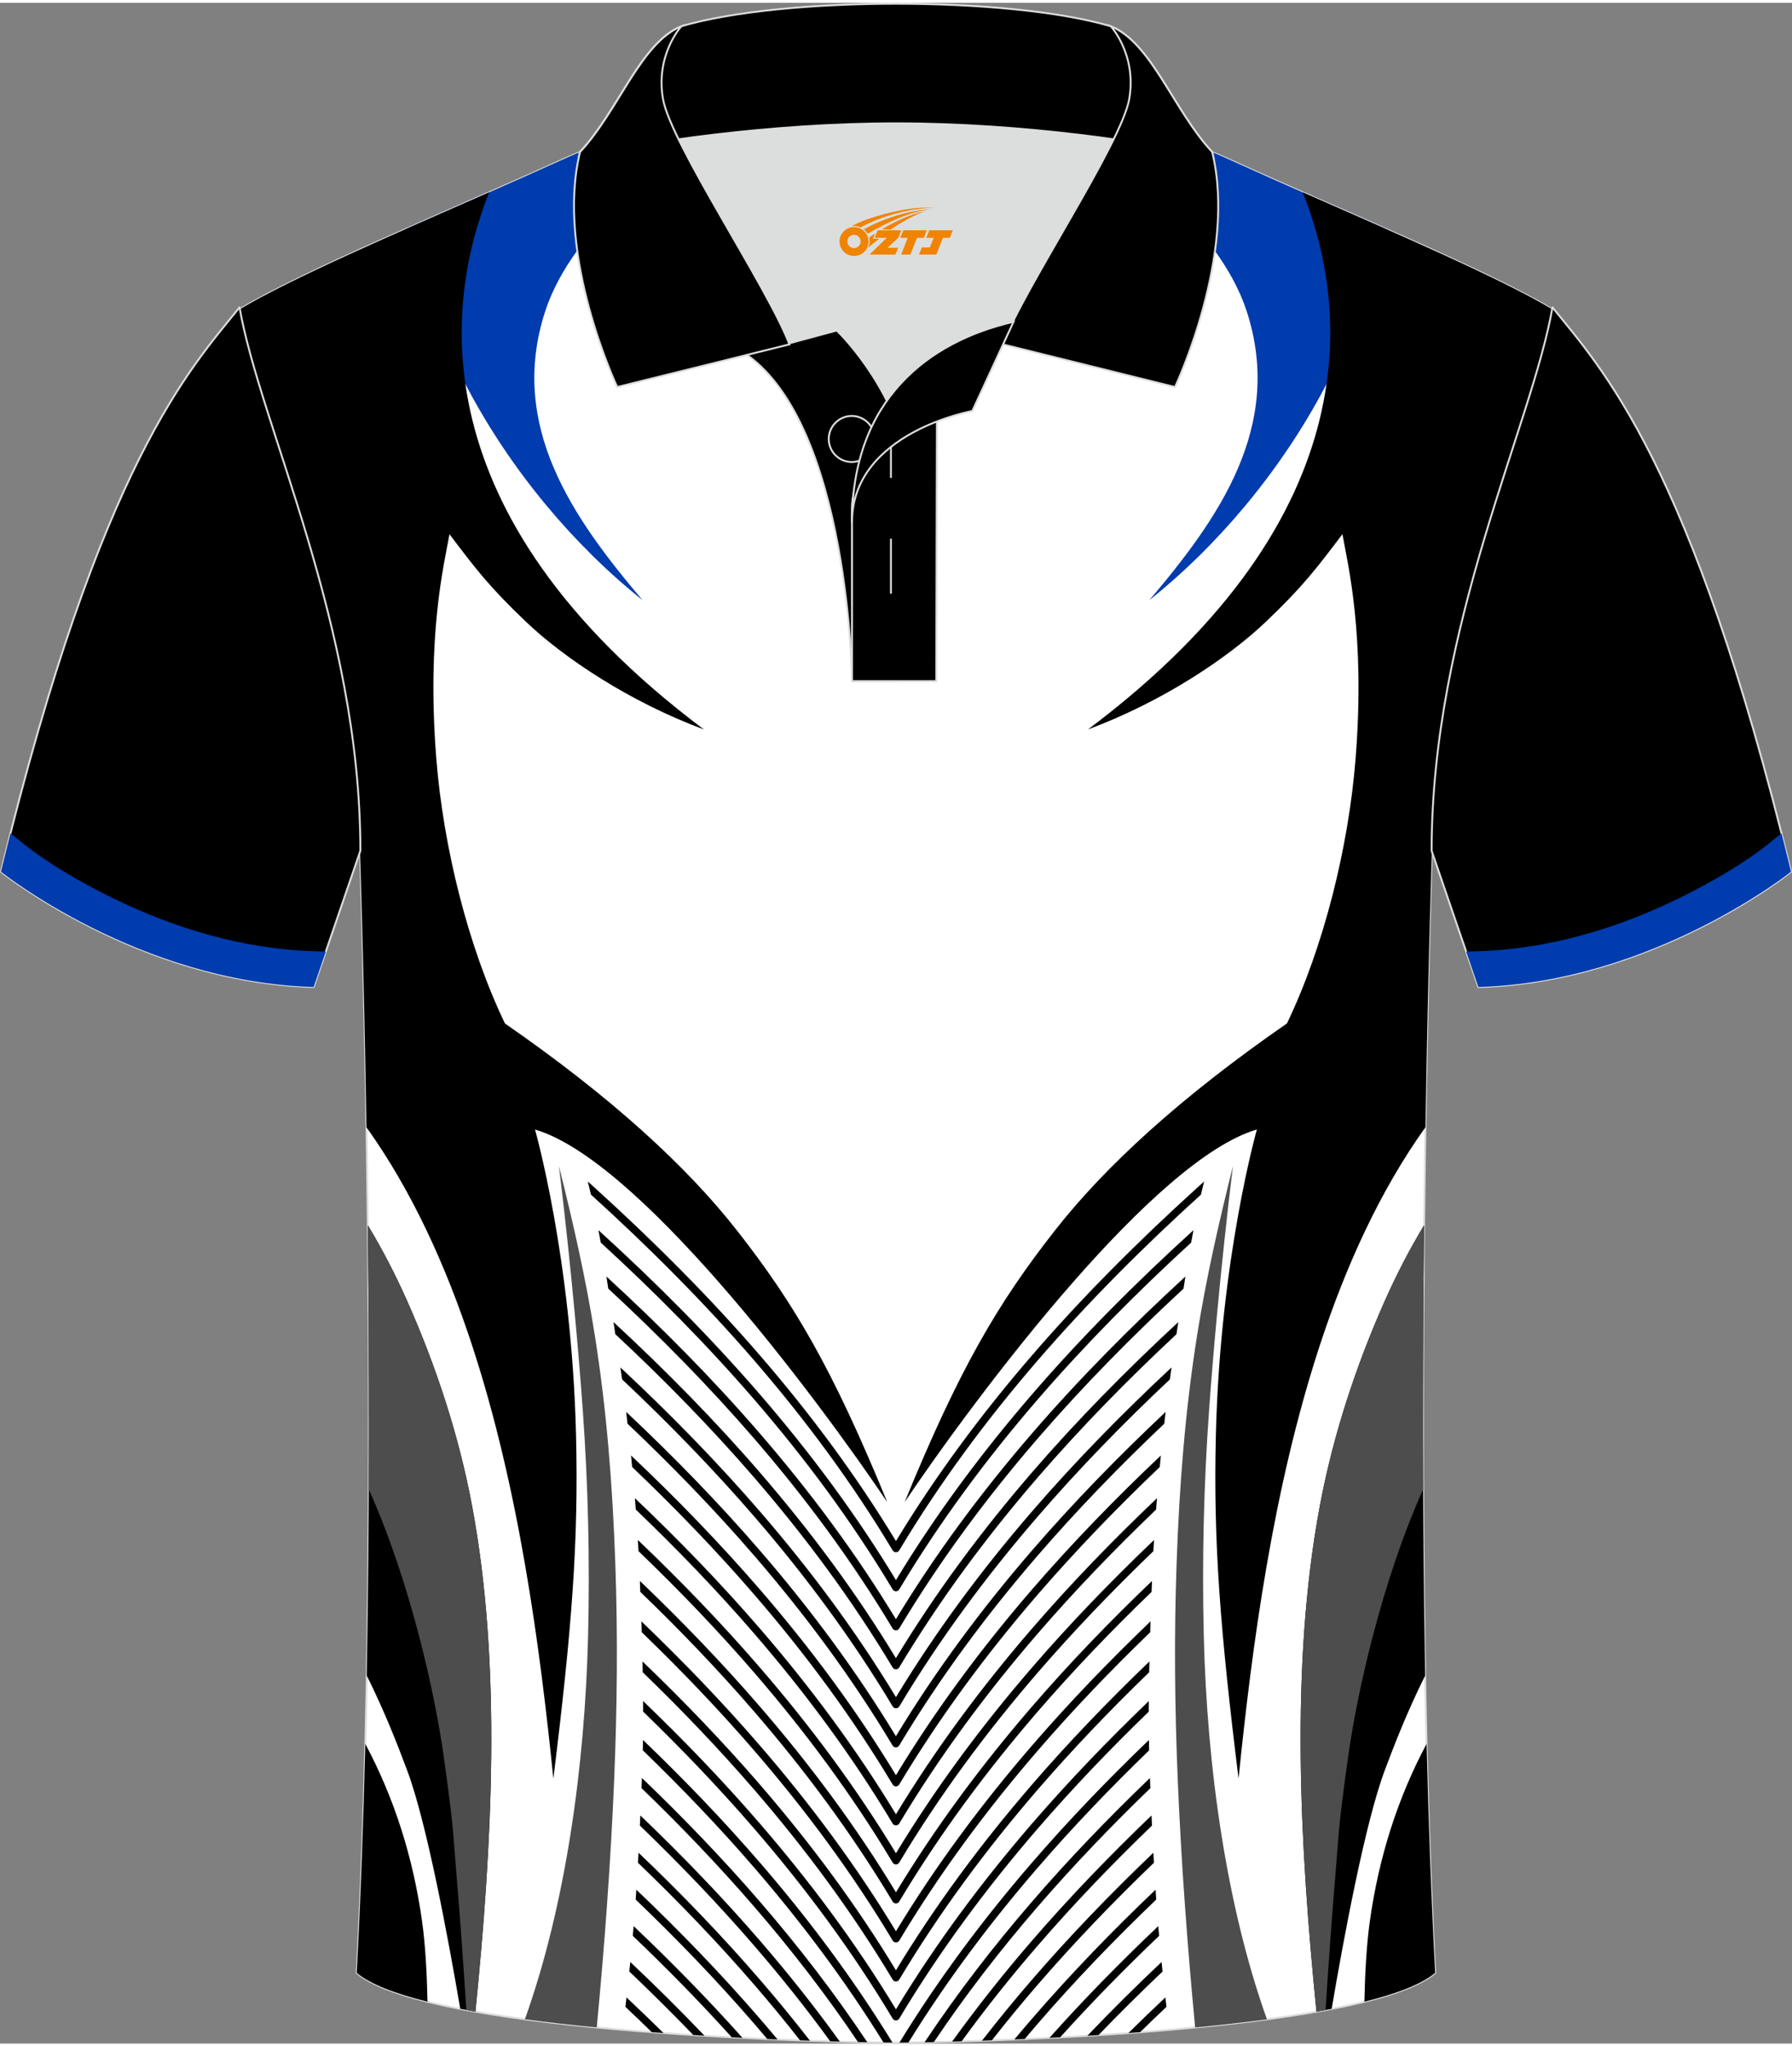 <?xml version="1.0" encoding="utf-8"?>
<!-- Generator: Adobe Illustrator 24.0.1, SVG Export Plug-In . SVG Version: 6.00 Build 0)  -->
<svg xmlns="http://www.w3.org/2000/svg" xmlns:xlink="http://www.w3.org/1999/xlink" version="1.1" id="图层_1" x="0px" y="0px" width="379.8px" height="433.5px" viewBox="0 0 379.9 432.43" enable-background="new 0 0 379.9 432.43" xml:space="preserve">
<rect x="0" y="0" width="379.9" height="432.43" fill="#808080" stroke="none"/>
<path fill-rule="evenodd" clip-rule="evenodd" fill="#FFFFFF" stroke="#DCDDDD" stroke-width="0.4" stroke-miterlimit="22.926" d="  M189.94,432.23c9.72,0.03,98.72-1.66,114.31-14.77c-5.38-101.05-0.7-237.8-0.7-237.8c0-47.64,21.3-89.98,25.58-114.66  c-13.68-8.23-45.42-21.25-67.36-31.25C231.64,20.08,227.52,26,190.35,26c-37.16,0-42.12-5.92-72.24,7.75  c-21.93,9.99-53.68,23.01-67.36,31.25c4.28,24.68,25.58,67.02,25.58,114.66c0,0,4.68,136.74-0.7,237.8  C91.22,430.56,180.21,432.26,189.94,432.23z"/>
<g>
	<g>
		<path fill-rule="evenodd" clip-rule="evenodd" d="M124.61,249.76l1.48,1.34c12.41,11.24,24.23,23.03,35.09,35.6    c10.58,12.25,20.28,25.26,28.76,39.26c8.48-13.99,18.18-27,28.76-39.26c10.86-12.58,22.68-24.36,35.09-35.6l1.48-1.34    c-0.24,0.93-0.46,1.86-0.68,2.79c-12.25,11.11-23.92,22.77-34.67,35.21c-10.81,12.52-20.69,25.83-29.28,40.16    c-0.07,0.12-0.16,0.22-0.29,0.29c-0.38,0.23-0.88,0.1-1.11-0.28c-8.59-14.34-18.47-27.65-29.29-40.18    c-10.75-12.44-22.42-24.1-34.67-35.21C125.07,251.62,124.84,250.69,124.61,249.76z"/>
		<path fill-rule="evenodd" clip-rule="evenodd" d="M126.87,260.08c12.13,11.03,23.67,22.58,34.31,34.89    c10.58,12.25,20.28,25.26,28.76,39.26c8.48-13.99,18.18-27,28.76-39.26c10.63-12.31,22.18-23.87,34.31-34.89    c-0.17,0.88-0.33,1.75-0.49,2.63c-11.5,10.54-22.46,21.58-32.6,33.32c-10.81,12.52-20.69,25.83-29.28,40.16    c-0.07,0.12-0.16,0.22-0.29,0.29c-0.38,0.23-0.88,0.1-1.11-0.28c-8.59-14.34-18.47-27.65-29.29-40.18    c-10.14-11.74-21.1-22.78-32.6-33.32C127.2,261.83,127.04,260.96,126.87,260.08z"/>
		<path fill-rule="evenodd" clip-rule="evenodd" d="M128.56,269.9c11.51,10.56,22.48,21.61,32.61,33.35    c10.58,12.25,20.28,25.26,28.76,39.26c8.48-13.99,18.18-27,28.76-39.26c10.14-11.74,21.1-22.79,32.61-33.35    c-0.14,0.85-0.27,1.71-0.4,2.57c-10.91,10.09-21.32,20.65-30.99,31.84c-10.81,12.52-20.69,25.83-29.28,40.16    c-0.07,0.12-0.16,0.22-0.29,0.29c-0.38,0.23-0.88,0.1-1.11-0.28c-8.59-14.34-18.47-27.65-29.29-40.18    c-9.67-11.19-20.08-21.74-30.99-31.84C128.83,271.61,128.7,270.75,128.56,269.9z"/>
		<path fill-rule="evenodd" clip-rule="evenodd" d="M130.06,279.55c10.96,10.14,21.42,20.74,31.11,31.96    c10.58,12.25,20.28,25.26,28.76,39.26c8.48-13.99,18.18-27,28.76-39.26c9.7-11.23,20.15-21.82,31.11-31.96l-0.33,2.13l-0.07,0.45    c-10.37,9.67-20.27,19.77-29.49,30.44c-10.81,12.52-20.69,25.83-29.28,40.16c-0.07,0.12-0.16,0.22-0.29,0.29    c-0.38,0.23-0.88,0.1-1.11-0.28c-8.59-14.34-18.47-27.65-29.29-40.18c-9.22-10.68-19.12-20.77-29.49-30.44l-0.07-0.45    L130.06,279.55z"/>
		<path fill-rule="evenodd" clip-rule="evenodd" d="M131.52,289.16c10.43,9.73,20.39,19.88,29.66,30.61    c10.58,12.25,20.28,25.26,28.76,39.26c8.48-13.99,18.18-27,28.76-39.26c9.27-10.73,19.23-20.88,29.66-30.61    c-0.12,0.84-0.24,1.69-0.35,2.54c-9.86,9.27-19.28,18.94-28.08,29.13c-10.81,12.52-20.69,25.83-29.28,40.16    c-0.07,0.12-0.16,0.22-0.29,0.29c-0.38,0.23-0.88,0.1-1.11-0.28c-8.59-14.34-18.47-27.65-29.29-40.18    c-8.81-10.19-18.23-19.86-28.08-29.13C131.76,290.86,131.64,290.01,131.52,289.16z"/>
		<path fill-rule="evenodd" clip-rule="evenodd" d="M132.75,298.59c9.98,9.38,19.52,19.15,28.42,29.46    c10.58,12.25,20.28,25.26,28.76,39.26c8.48-13.99,18.18-27,28.76-39.26c8.9-10.3,18.44-20.08,28.42-29.46    c-0.1,0.83-0.2,1.66-0.29,2.5c-9.43,8.93-18.45,18.23-26.91,28.02c-10.81,12.52-20.69,25.83-29.28,40.16    c-0.07,0.12-0.16,0.22-0.29,0.29c-0.38,0.23-0.88,0.1-1.11-0.28c-8.59-14.34-18.47-27.65-29.29-40.18    c-8.45-9.79-17.48-19.09-26.91-28.02C132.95,300.25,132.85,299.42,132.75,298.59z"/>
		<path fill-rule="evenodd" clip-rule="evenodd" d="M133.78,307.82c9.61,9.08,18.8,18.54,27.4,28.49    c10.58,12.25,20.28,25.26,28.76,39.26c8.48-13.99,18.18-27,28.76-39.26c8.6-9.95,17.79-19.41,27.4-28.49    c-0.08,0.82-0.16,1.64-0.24,2.45c-9.08,8.65-17.77,17.65-25.94,27.1c-10.81,12.52-20.69,25.83-29.28,40.16    c-0.07,0.12-0.16,0.22-0.29,0.29c-0.38,0.23-0.88,0.1-1.11-0.28c-8.59-14.34-18.47-27.65-29.29-40.18    c-8.16-9.45-16.86-18.45-25.94-27.1C133.94,309.45,133.86,308.64,133.78,307.82z"/>
		<path fill-rule="evenodd" clip-rule="evenodd" d="M134.6,316.87c9.32,8.85,18.23,18.05,26.58,27.72    c10.58,12.25,20.28,25.26,28.76,39.26c8.48-13.99,18.18-27,28.76-39.26c8.35-9.67,17.26-18.87,26.58-27.72    c-0.06,0.8-0.13,1.61-0.19,2.41c-8.8,8.43-17.24,17.18-25.17,26.36c-10.81,12.52-20.69,25.83-29.28,40.16    c-0.07,0.12-0.16,0.22-0.29,0.29c-0.38,0.23-0.88,0.1-1.11-0.28c-8.59-14.34-18.47-27.65-29.29-40.18    c-7.93-9.18-16.37-17.94-25.17-26.36C134.73,318.47,134.66,317.67,134.6,316.87z"/>
		<path fill-rule="evenodd" clip-rule="evenodd" d="M135.23,325.73c9.09,8.66,17.79,17.67,25.95,27.12    c10.58,12.25,20.28,25.26,28.76,39.26c8.48-13.99,18.18-27,28.76-39.26c8.16-9.45,16.86-18.46,25.95-27.12    c-0.05,0.79-0.09,1.58-0.14,2.37c-8.59,8.26-16.83,16.83-24.59,25.81c-10.81,12.52-20.69,25.83-29.28,40.16    c-0.07,0.12-0.16,0.22-0.29,0.29c-0.38,0.23-0.88,0.1-1.11-0.28c-8.59-14.34-18.47-27.65-29.29-40.18    c-7.76-8.98-16-17.56-24.59-25.81C135.32,327.31,135.27,326.52,135.23,325.73z"/>
		<path fill-rule="evenodd" clip-rule="evenodd" d="M135.66,334.41c8.93,8.54,17.48,17.41,25.52,26.71    c10.58,12.25,20.28,25.26,28.76,39.26c8.48-13.99,18.18-27,28.76-39.26c8.03-9.3,16.59-18.17,25.52-26.71l-0.02,0.55l-0.07,1.77    c-8.46,8.14-16.56,16.59-24.21,25.44c-10.81,12.52-20.69,25.83-29.28,40.16c-0.07,0.12-0.16,0.22-0.29,0.29    c-0.38,0.23-0.88,0.1-1.11-0.28c-8.59-14.34-18.47-27.65-29.29-40.18c-7.64-8.85-15.75-17.3-24.21-25.44l-0.07-1.77L135.66,334.41    z"/>
		<path fill-rule="evenodd" clip-rule="evenodd" d="M135.97,342.97c8.82,8.44,17.27,17.22,25.21,26.41    c10.58,12.25,20.28,25.26,28.76,39.26c8.48-13.99,18.18-27,28.76-39.26c7.94-9.19,16.39-17.96,25.21-26.41l-0.07,2.31    c-8.35,8.05-16.36,16.41-23.91,25.16c-10.81,12.52-20.69,25.83-29.28,40.16c-0.07,0.12-0.16,0.22-0.29,0.29    c-0.38,0.23-0.88,0.1-1.11-0.28c-8.59-14.34-18.47-27.65-29.29-40.18c-7.55-8.75-15.56-17.1-23.91-25.16L135.97,342.97z"/>
		<path fill-rule="evenodd" clip-rule="evenodd" d="M136.21,351.47c8.73,8.37,17.1,17.07,24.97,26.18    c10.58,12.25,20.28,25.26,28.76,39.26c8.48-13.99,18.18-27,28.76-39.26c7.87-9.11,16.24-17.8,24.97-26.18    c-0.02,0.76-0.03,1.52-0.05,2.29c-8.27,7.99-16.21,16.28-23.7,24.95c-10.81,12.52-20.69,25.83-29.28,40.16    c-0.07,0.12-0.16,0.22-0.29,0.29c-0.38,0.23-0.88,0.1-1.11-0.28c-8.59-14.34-18.47-27.65-29.29-40.18    c-7.49-8.67-15.43-16.96-23.7-24.95C136.24,353,136.23,352.23,136.21,351.47z"/>
		<path fill-rule="evenodd" clip-rule="evenodd" d="M136.34,359.86c8.69,8.34,17.01,16.99,24.84,26.06    c10.58,12.25,20.28,25.26,28.76,39.26c8.48-13.99,18.18-27,28.76-39.26c7.83-9.06,16.15-17.72,24.84-26.06    c0,0.75-0.01,1.5-0.01,2.25c-8.24,7.96-16.15,16.23-23.61,24.86c-10.81,12.52-20.69,25.83-29.28,40.16    c-0.07,0.12-0.16,0.22-0.29,0.29c-0.38,0.23-0.88,0.1-1.11-0.28c-8.59-14.34-18.47-27.65-29.29-40.18    c-7.46-8.64-15.37-16.9-23.61-24.87C136.34,361.36,136.34,360.61,136.34,359.86z"/>
		<path fill-rule="evenodd" clip-rule="evenodd" d="M136.31,368.1c8.7,8.34,17.03,17.01,24.87,26.08    c10.28,11.9,19.71,24.51,28.02,38.04c-0.52,0-1.15-0.01-1.91-0.02c-8.13-13.12-17.33-25.38-27.33-36.97    c-7.49-8.67-15.42-16.95-23.69-24.94C136.29,369.57,136.3,368.84,136.31,368.1L136.31,368.1z M190.68,432.23    c8.3-13.53,17.74-26.14,28.02-38.04c7.84-9.07,16.17-17.74,24.87-26.08c0.01,0.73,0.02,1.47,0.04,2.2    c-8.27,7.99-16.2,16.27-23.69,24.94c-10.01,11.58-19.21,23.84-27.33,36.97C191.83,432.22,191.2,432.22,190.68,432.23z"/>
		<path fill-rule="evenodd" clip-rule="evenodd" d="M136.09,376.16c8.77,8.41,17.18,17.14,25.08,26.29    c8.14,9.42,15.75,19.29,22.69,29.7l-1.97-0.04c-6.73-10.01-14.09-19.52-21.94-28.61c-7.57-8.76-15.59-17.13-23.95-25.19l0.07-1.76    L136.09,376.16L136.09,376.16z M196.01,432.16c6.94-10.42,14.55-20.28,22.69-29.7c7.9-9.15,16.31-17.88,25.08-26.29l0.02,0.39    l0.07,1.76c-8.36,8.07-16.39,16.44-23.95,25.19c-7.85,9.09-15.21,18.59-21.94,28.61L196.01,432.16z"/>
		<path fill-rule="evenodd" clip-rule="evenodd" d="M135.75,384.1c8.9,8.51,17.42,17.35,25.43,26.62    c5.92,6.85,11.56,13.94,16.86,21.3l-2.04-0.06c-5.06-6.96-10.43-13.68-16.05-20.19c-7.67-8.88-15.81-17.36-24.3-25.53    L135.75,384.1L135.75,384.1z M201.84,432.02c5.31-7.36,10.94-14.45,16.86-21.3c8.01-9.27,16.53-18.11,25.42-26.62l0.1,2.14    c-8.49,8.17-16.63,16.65-24.3,25.53c-5.62,6.5-10.99,13.22-16.05,20.19L201.84,432.02z"/>
		<path fill-rule="evenodd" clip-rule="evenodd" d="M135.37,392c9.04,8.62,17.69,17.58,25.81,26.99c3.62,4.19,7.13,8.47,10.53,12.84    l-2.11-0.08c-3.12-3.98-6.34-7.88-9.64-11.71c-7.79-9.02-16.07-17.63-24.71-25.92L135.37,392L135.37,392z M208.17,431.83    c3.4-4.37,6.91-8.65,10.53-12.84c8.12-9.4,16.77-18.36,25.81-26.99l0.12,2.12c-8.63,8.29-16.91,16.9-24.71,25.92    c-3.31,3.83-6.52,7.73-9.64,11.71L208.17,431.83z"/>
		<path fill-rule="evenodd" clip-rule="evenodd" d="M134.9,399.83c9.21,8.76,18.02,17.87,26.28,27.43c1.23,1.43,2.45,2.86,3.66,4.31    l-2.19-0.1c-0.89-1.06-1.79-2.11-2.69-3.16c-7.94-9.19-16.39-17.96-25.2-26.39L134.9,399.83L134.9,399.83z M215.04,431.57    c1.21-1.45,2.43-2.88,3.66-4.31c8.26-9.56,17.07-18.67,26.28-27.43l0.14,2.09c-8.81,8.43-17.26,17.2-25.2,26.39    c-0.9,1.05-1.8,2.1-2.69,3.16L215.04,431.57z"/>
		<path fill-rule="evenodd" clip-rule="evenodd" d="M134.33,407.55c8.02,7.6,15.74,15.47,23.07,23.67l-2.28-0.12    c-6.69-7.42-13.71-14.57-20.97-21.49C134.21,408.92,134.27,408.24,134.33,407.55L134.33,407.55z M222.48,431.22    c7.33-8.2,15.05-16.07,23.07-23.67c0.06,0.69,0.12,1.37,0.18,2.06c-7.26,6.92-14.28,14.07-20.97,21.49L222.48,431.22z"/>
		<path fill-rule="evenodd" clip-rule="evenodd" d="M133.62,415.15c5.38,5.08,10.64,10.28,15.73,15.62    c-0.79-0.05-1.58-0.1-2.38-0.15c-4.41-4.58-8.94-9.06-13.56-13.46l0.18-1.72L133.62,415.15L133.62,415.15z M230.52,430.78    c5.09-5.34,10.34-10.54,15.73-15.63l0.03,0.3l0.18,1.72c-4.63,4.39-9.16,8.87-13.57,13.46    C232.1,430.68,231.31,430.73,230.52,430.78z"/>
		<path fill-rule="evenodd" clip-rule="evenodd" d="M132.81,422.65c2.65,2.49,5.26,5,7.85,7.55c-0.83-0.06-1.66-0.12-2.49-0.18    c-1.84-1.8-3.7-3.59-5.58-5.36L132.81,422.65L132.81,422.65z M239.22,430.2c2.58-2.55,5.2-5.06,7.84-7.55l0.22,2.01    c-1.88,1.77-3.73,3.56-5.58,5.36C240.88,430.08,240.05,430.14,239.22,430.2z"/>
	</g>
	<path fill-rule="evenodd" clip-rule="evenodd" fill="#003CAE" d="M226.41,24.72c10.55,6.81,31.96,22.46,37.88,40.62   c7.95,24.39-5.99,43.99-20.64,61.25c7.31-5.83,14.2-12.64,20.39-20.07c7.86-9.45,14.59-19.91,19.61-30.66   c4.2-8.99,7.7-18.67,9.97-28.02c-10.94-4.84-22.31-9.75-31.83-14.09C245.5,26.36,236.81,24.7,226.41,24.72z"/>
	<path fill-rule="evenodd" clip-rule="evenodd" d="M301.9,259.04c-3.1,5.13-5.87,10.49-8.32,16.01   c-6.08,13.67-10.95,28.38-13.76,43.37c-6.39,34.06-4.23,72.3-0.73,107.26c1.1-0.19,2.16-0.39,3.22-0.6   c2.53-14.88,7.08-39.37,11.24-50.5c2.04-5.45,4.79-12.52,8.58-20.12C301.52,321.12,301.59,287.65,301.9,259.04z"/>
	<path fill-rule="evenodd" clip-rule="evenodd" fill="#4D4D4D" d="M301.9,259.04c-3.1,5.13-5.87,10.49-8.32,16.01   c-6.08,13.67-10.95,28.38-13.76,43.37c-6.39,34.06-4.23,72.3-0.73,107.26c0.65-0.11,1.29-0.23,1.93-0.35   c0.53-8.36,1.31-19.67,2.2-30.08c0.68-7.97,0.38-7.85,2.61-23.78c1.84-13.11,6.99-36.67,15.86-56.47   C301.61,295.31,301.71,276.29,301.9,259.04z"/>
	<path fill-rule="evenodd" clip-rule="evenodd" d="M289.25,423.56c0.11-5.67,0.44-12.01,1.16-17.11   c1.91-13.53,5.88-26.01,12.02-37.52c0.41,16.6,0.99,32.98,1.82,48.51C301.4,419.85,296.08,421.87,289.25,423.56z"/>
	<path fill-rule="evenodd" clip-rule="evenodd" fill="#4D4D4D" d="M253.37,429.02c-1.62-16.92-2.98-35.23-3.7-52.66   c-0.62-15.07-0.78-30.18-0.24-45.51c0.59-16.9,1.85-32.65,4.34-48.41c1.87-11.82,4.53-23.64,7.62-35.97c0,0-3.15,24.88-5.08,51.94   c-1.1,15.39-1.51,31.49-1.11,47.68c0.68,27.7,4.77,57.09,13.39,81.21C263.68,427.95,258.55,428.52,253.37,429.02z"/>
	<path fill-rule="evenodd" clip-rule="evenodd" d="M276.18,40.17c9.1,22.71,15.55,68-45.52,113.8c15.9-5.91,29.72-15.22,37.67-22.78   c7.95-7.56,10.82-11.42,16.26-18.59c1.18,6.52,4.84,21.36,2.81,47.34c-1.49,19.1-6.85,40.29-14.57,56.33   c-22.61,15.64-38.59,30.34-49.23,43.92c-12.17,15.52-20.28,29.39-31.81,57.49c6.87-10.21,20.88-29.72,35.95-46.87   c13.52-15.39,27.89-28.89,38.72-32.07c0,0-7.78,27.24-8.7,64.74c-0.55,22.57,0.89,41.15,4.81,72.8   c2.82-27.72,7.22-61.31,17.23-91.81c5.53-16.85,12.77-32.76,22.39-46.2c0.56-34.93,1.37-58.62,1.37-58.62   c0-47.64,21.3-89.98,25.58-114.66C318.24,58.44,295.9,48.85,276.18,40.17z"/>
	<path fill-rule="evenodd" clip-rule="evenodd" fill="#003CAE" d="M153.47,24.72c-10.55,6.81-31.96,22.46-37.88,40.62   c-7.95,24.39,5.99,43.99,20.64,61.25c-7.31-5.83-14.2-12.64-20.39-20.07c-7.86-9.45-14.59-19.91-19.61-30.66   c-4.2-8.99-7.7-18.68-9.97-28.03c10.94-4.84,22.31-9.75,31.83-14.08C134.14,26.47,143.05,24.75,153.47,24.72z"/>
	<path fill-rule="evenodd" clip-rule="evenodd" d="M103.7,40.17c-9.1,22.7-15.56,68,45.52,113.81   c-15.9-5.91-29.72-15.22-37.67-22.78c-7.95-7.56-10.82-11.42-16.26-18.59c-1.18,6.52-4.84,21.36-2.81,47.34   c1.49,19.1,6.85,40.29,14.57,56.33c22.61,15.64,38.59,30.34,49.23,43.92c12.17,15.52,20.28,29.39,31.81,57.49   c-6.87-10.21-20.88-29.72-35.95-46.87c-13.52-15.39-27.89-28.89-38.72-32.07c0,0,7.78,27.24,8.7,64.74   c0.55,22.57-0.89,41.15-4.81,72.8c-2.82-27.72-7.22-61.31-17.23-91.81c-5.53-16.85-12.77-32.76-22.39-46.2   c-0.56-34.93-1.37-58.62-1.37-58.62c0-47.64-21.3-89.98-25.58-114.66C61.64,58.44,83.98,48.84,103.7,40.17z"/>
	<path fill-rule="evenodd" clip-rule="evenodd" d="M77.98,259.04c3.1,5.13,5.87,10.49,8.32,16c6.08,13.67,10.95,28.38,13.76,43.37   c6.39,34.06,4.23,72.3,0.73,107.26c-1.1-0.19-2.17-0.39-3.22-0.6c-2.54-14.88-7.08-39.37-11.24-50.49   c-2.04-5.45-4.79-12.52-8.58-20.12C78.36,321.12,78.29,287.65,77.98,259.04z"/>
	<path fill-rule="evenodd" clip-rule="evenodd" fill="#4D4D4D" d="M77.98,259.04c3.1,5.13,5.87,10.49,8.32,16   c6.08,13.67,10.95,28.38,13.76,43.37c6.39,34.06,4.23,72.3,0.73,107.26c-0.65-0.11-1.3-0.23-1.93-0.35   c-0.53-8.36-1.31-19.67-2.2-30.07c-0.68-7.97-0.38-7.85-2.61-23.78c-1.84-13.11-6.99-36.67-15.86-56.47   C78.27,295.31,78.17,276.29,77.98,259.04z"/>
	<path fill-rule="evenodd" clip-rule="evenodd" d="M90.63,423.56c-0.11-5.67-0.44-12-1.16-17.1c-1.91-13.53-5.88-26.01-12.02-37.52   c-0.41,16.6-0.99,32.98-1.82,48.51C78.48,419.85,83.8,421.86,90.63,423.56z"/>
	<path fill-rule="evenodd" clip-rule="evenodd" fill="#4D4D4D" d="M126.51,429.01c1.62-16.92,2.98-35.23,3.7-52.66   c0.62-15.07,0.78-30.18,0.24-45.51c-0.59-16.9-1.85-32.65-4.34-48.41c-1.87-11.82-4.53-23.64-7.63-35.97c0,0,3.15,24.88,5.08,51.94   c1.1,15.39,1.51,31.49,1.11,47.68c-0.68,27.7-4.77,57.08-13.39,81.2C116.19,427.94,121.32,428.52,126.51,429.01z"/>
</g>
<g>
	<path fill-rule="evenodd" clip-rule="evenodd" fill="#DCDDDD" d="M188.01,84.31c6.38-9.02,16.2-14.24,26.69-16.68   c5.19-10.54,15.93-27.56,21.42-38.77c-26.52-6.46-65.77-6.46-92.29,0c6.36,13.02,19.81,33.85,23.44,43.3l10.11-2.72   C177.39,69.44,183.34,75.05,188.01,84.31z"/>
	<path fill-rule="evenodd" clip-rule="evenodd" stroke="#DCDDDD" stroke-width="0.4" stroke-miterlimit="22.926" d="   M158.31,74.58l19.08-5.14c0,0,11.63,11,15.16,27.58c3.52,16.58-1.84,46.74-1.84,46.74h-10.08C180.62,143.74,180.1,90,158.31,74.58z   "/>
	<path fill-rule="evenodd" clip-rule="evenodd" stroke="#DCDDDD" stroke-width="0.4" stroke-miterlimit="22.926" d="   M180.62,106.55v37.19h17.87l0.14-60.2C189.88,86.43,181.11,97.85,180.62,106.55z"/>
	<path fill-rule="evenodd" clip-rule="evenodd" stroke="#DCDDDD" stroke-width="0.4" stroke-miterlimit="22.926" d="   M122.69,32.8c13.25-3.23,40.53-7.26,67.28-7.26c26.75,0,54.02,4.03,67.28,7.26l-0.28-1.19c-8.15-8.7-12.81-23.11-21.49-26.64   c-10.84-3.19-28.17-4.77-45.52-4.77c-17.34,0-34.68,1.59-45.52,4.77c-8.69,3.54-13.34,17.94-21.49,26.64L122.69,32.8z"/>
	<path fill-rule="evenodd" clip-rule="evenodd" stroke="#DCDDDD" stroke-width="0.4" stroke-miterlimit="22.926" d="   M144.45,4.97c0,0-5.53,5.99-3.9,15.39c1.61,9.4,22.36,40.15,26.81,52.02l-36.51,9.04c0,0-13.26-27.96-7.88-49.81   C131.12,22.92,135.78,8.51,144.45,4.97z"/>
	<path fill-rule="evenodd" clip-rule="evenodd" stroke="#DCDDDD" stroke-width="0.4" stroke-miterlimit="22.926" d="   M235.49,4.97c0,0,5.53,5.99,3.91,15.39c-1.61,9.4-22.36,40.15-26.81,52.02l36.51,9.04c0,0,13.26-27.96,7.88-49.81   C248.84,22.92,244.17,8.51,235.49,4.97z"/>
	<path fill-rule="evenodd" clip-rule="evenodd" stroke="#DCDDDD" stroke-width="0.4" stroke-miterlimit="22.926" d="   M180.57,97.31c2.69,0,4.88-2.19,4.88-4.88s-2.2-4.88-4.88-4.88c-2.69,0-4.88,2.2-4.88,4.88C175.69,95.12,177.89,97.31,180.57,97.31   z"/>
	
		<line fill-rule="evenodd" clip-rule="evenodd" fill="none" stroke="#DCDDDD" stroke-width="0.4" stroke-miterlimit="22.926" x1="188.88" y1="113.56" x2="188.88" y2="125.2"/>
	
		<line fill-rule="evenodd" clip-rule="evenodd" fill="none" stroke="#DCDDDD" stroke-width="0.4" stroke-miterlimit="22.926" x1="188.88" y1="89.03" x2="188.88" y2="100.68"/>
	<path fill-rule="evenodd" clip-rule="evenodd" stroke="#DCDDDD" stroke-width="0.4" stroke-miterlimit="22.926" d="   M214.86,67.6l-8.73,18.9c0,0-25.51,4.54-25.51,23.6C180.62,84.16,196.76,71.76,214.86,67.6z"/>
	
</g>
<g>
	
		<path fill-rule="evenodd" clip-rule="evenodd" stroke="#DCDDDD" stroke-width="0.4" stroke-linecap="round" stroke-linejoin="round" stroke-miterlimit="22.926" d="   M329.12,64.53c10.26,12.83,29.39,32.47,50.58,119.6c0,0-29.22,23.4-66.29,24.43c0,0-7.17-20.84-9.91-28.88   C303.5,131.84,324.83,89.32,329.12,64.53z"/>
	<path fill-rule="evenodd" clip-rule="evenodd" fill="#003CAE" d="M374.86,178.25c-5.15,4.12-12.09,8.09-17.94,11.01   c-13.52,6.76-28.51,11.29-43.69,11.71l-2.4,0.07l2.58,7.51c37.07-1.03,66.29-24.43,66.29-24.43c-0.68-2.78-1.35-5.49-2.02-8.13   L374.86,178.25z"/>
</g>
<g>
	
		<path fill-rule="evenodd" clip-rule="evenodd" stroke="#DCDDDD" stroke-width="0.4" stroke-linecap="round" stroke-linejoin="round" stroke-miterlimit="22.926" d="   M50.78,64.53C40.53,77.35,21.39,97,0.2,184.12c0,0,29.22,23.4,66.29,24.43c0,0,7.17-20.84,9.91-28.88   C76.4,131.84,55.07,89.32,50.78,64.53z"/>
	<path fill-rule="evenodd" clip-rule="evenodd" fill="#003CAE" d="M5.04,178.25c5.15,4.12,12.09,8.09,17.94,11.01   c13.52,6.76,28.51,11.29,43.69,11.71l2.4,0.07l-2.58,7.51C29.42,207.52,0.2,184.12,0.2,184.12c0.68-2.78,1.35-5.49,2.02-8.13   L5.04,178.25z"/>
</g>
<g id="图层_x0020_1">
	<path fill="#F08300" d="M178.16,51.61c0.416,1.136,1.472,1.984,2.752,2.032c0.144,0,0.304,0,0.448-0.016h0.016   c0.016,0,0.064,0,0.128-0.016c0.032,0,0.048-0.016,0.08-0.016c0.064-0.016,0.144-0.032,0.224-0.048c0.016,0,0.016,0,0.032,0   c0.192-0.048,0.4-0.112,0.576-0.208c0.192-0.096,0.4-0.224,0.608-0.384c0.672-0.56,1.104-1.408,1.104-2.352   c0-0.224-0.032-0.448-0.08-0.672l0,0C184,49.73,183.95,49.56,183.87,49.38C183.4,48.29,182.32,47.53,181.05,47.53C179.36,47.53,177.98,48.9,177.98,50.6C177.98,50.95,178.04,51.29,178.16,51.61L178.16,51.61L178.16,51.61z M182.46,50.63L182.46,50.63C182.43,51.41,181.77,52.01,180.99,51.97C180.2,51.94,179.61,51.29,179.64,50.5c0.032-0.784,0.688-1.376,1.472-1.344   C181.88,49.19,182.49,49.86,182.46,50.63L182.46,50.63z"/>
	<polygon fill="#F08300" points="196.49,48.21 ,195.85,49.8 ,194.41,49.8 ,192.99,53.35 ,191.04,53.35 ,192.44,49.8 ,190.86,49.8    ,191.5,48.21"/>
	<path fill="#F08300" d="M198.46,43.48c-1.008-0.096-3.024-0.144-5.056,0.112c-2.416,0.304-5.152,0.912-7.616,1.664   C183.74,45.86,181.87,46.58,180.52,47.35C180.72,47.32,180.91,47.3,181.1,47.3c0.48,0,0.944,0.112,1.36,0.288   C186.56,45.27,193.76,43.22,198.46,43.48L198.46,43.48L198.46,43.48z"/>
	<path fill="#F08300" d="M183.93,48.95c4-2.368,8.88-4.672,13.488-5.248c-4.608,0.288-10.224,2-14.288,4.304   C183.45,48.26,183.72,48.58,183.93,48.95C183.93,48.95,183.93,48.95,183.93,48.95z"/>
	<polygon fill="#F08300" points="201.98,48.21 ,201.36,49.8 ,199.9,49.8 ,198.49,53.35 ,198.03,53.35 ,196.52,53.35 ,194.83,53.35    ,195.42,51.85 ,197.13,51.85 ,197.95,49.8 ,196.36,49.8 ,197,48.21"/>
	<polygon fill="#F08300" points="191.07,48.21 ,190.43,49.8 ,188.14,51.91 ,190.4,51.91 ,189.82,53.35 ,184.33,53.35 ,188,49.8    ,185.42,49.8 ,186.06,48.21"/>
	<path fill="#F08300" d="M196.35,44.07c-3.376,0.752-6.464,2.192-9.424,3.952h1.888C191.24,46.45,193.58,45.02,196.35,44.07z    M185.55,48.89C184.92,49.27,184.86,49.32,184.25,49.73c0.064,0.256,0.112,0.544,0.112,0.816c0,0.496-0.112,0.976-0.32,1.392   c0.176-0.16,0.32-0.304,0.432-0.4c0.272-0.24,0.768-0.64,1.6-1.296l0.32-0.256H185.07l0,0L185.55,48.89L185.55,48.89L185.55,48.89z"/>
</g>
</svg>
